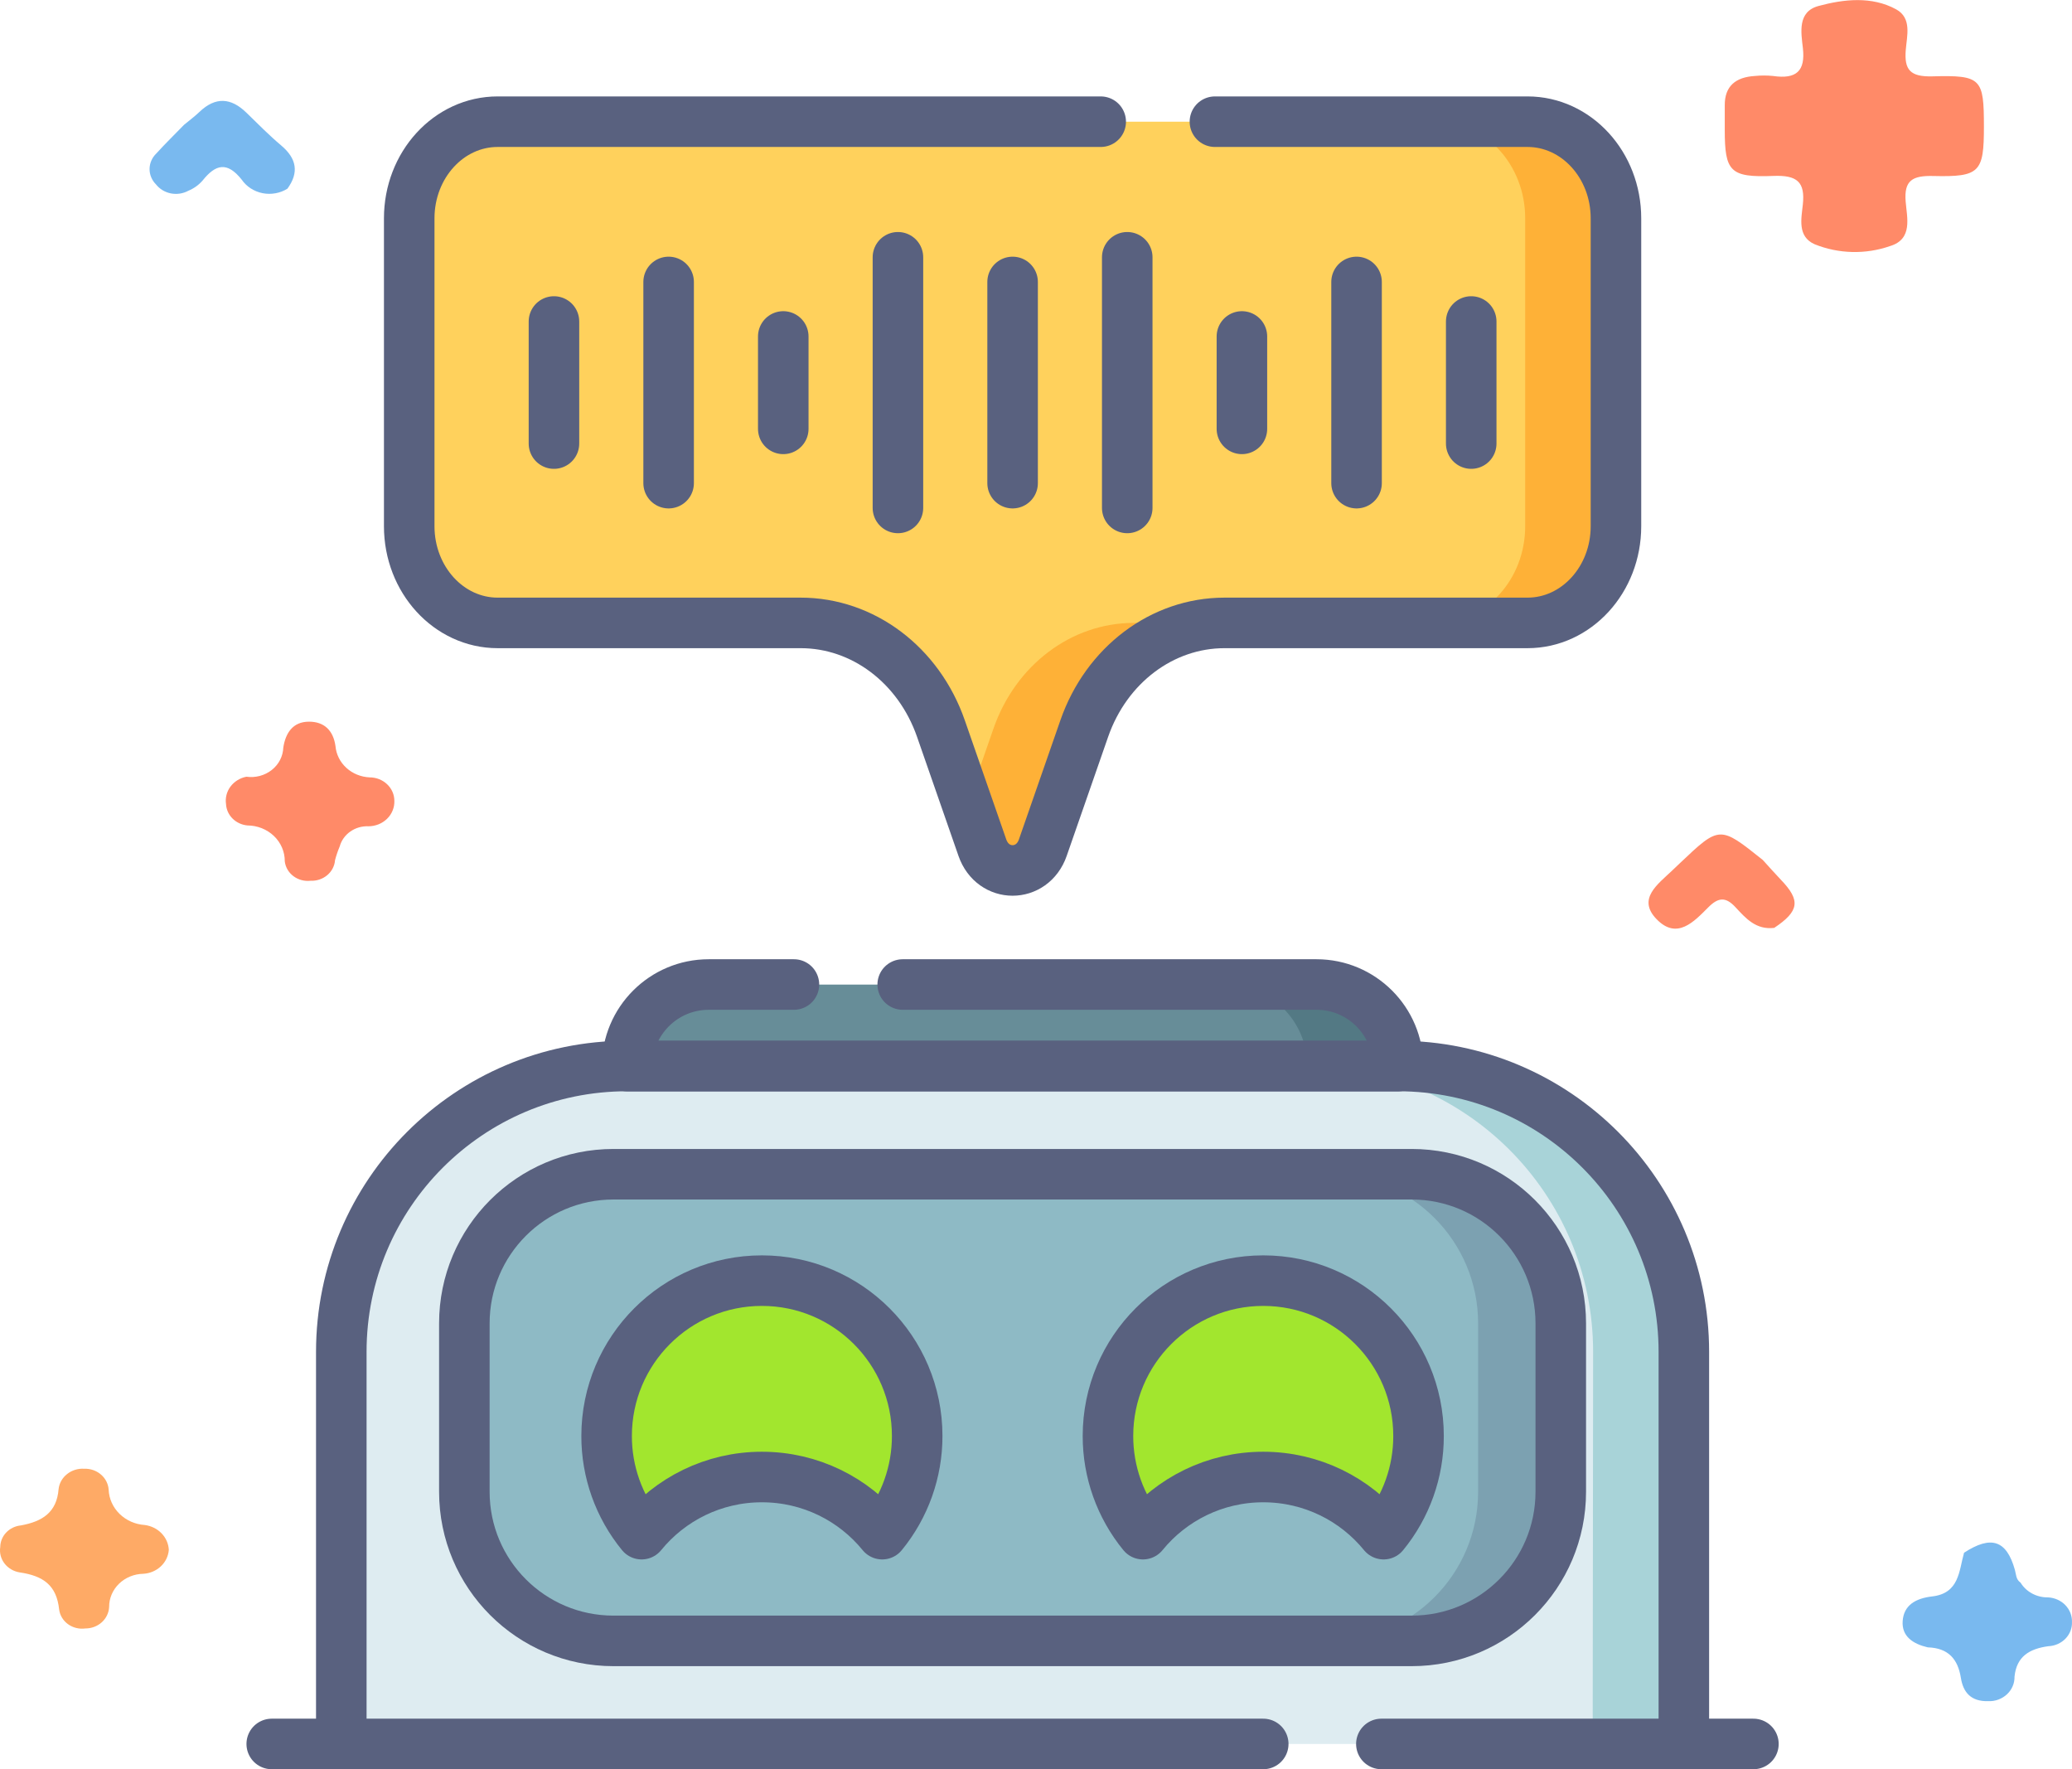 <svg width="82" height="70" viewBox="0 0 82 70" fill="none" xmlns="http://www.w3.org/2000/svg">
<path d="M76.292 65.182C75.714 65.048 75.258 64.753 75.298 64.146C75.341 63.513 75.811 63.243 76.464 63.167C77.543 63.043 77.524 62.158 77.728 61.438C78.8 60.739 79.411 60.941 79.74 62.117C79.79 62.297 79.78 62.496 79.963 62.62C80.073 62.801 80.232 62.95 80.424 63.053C80.615 63.156 80.832 63.208 81.052 63.205C81.312 63.218 81.556 63.326 81.733 63.507C81.909 63.688 82.005 63.926 81.999 64.173C82.004 64.295 81.984 64.416 81.94 64.531C81.895 64.645 81.828 64.75 81.74 64.84C81.653 64.929 81.548 65.001 81.431 65.052C81.314 65.103 81.188 65.132 81.059 65.137C80.312 65.24 79.806 65.544 79.725 66.34C79.728 66.469 79.704 66.599 79.652 66.719C79.601 66.84 79.524 66.949 79.426 67.04C79.328 67.131 79.212 67.202 79.084 67.249C78.956 67.296 78.819 67.317 78.682 67.311C77.996 67.328 77.693 66.958 77.602 66.389C77.486 65.659 77.116 65.207 76.292 65.182Z" fill="#79B9EF"/>
<path d="M70.215 36.714C69.492 36.801 69.086 36.332 68.683 35.897C68.295 35.477 68.003 35.503 67.606 35.901C67.045 36.462 66.371 37.203 65.564 36.374C64.774 35.564 65.613 34.986 66.184 34.438C66.28 34.346 66.377 34.255 66.473 34.163C68.056 32.662 68.056 32.662 69.763 34.027C70.003 34.29 70.237 34.557 70.484 34.815C71.266 35.629 71.207 36.052 70.215 36.714Z" fill="#FF8A68"/>
<path d="M6.681 61.325C6.662 61.572 6.55 61.804 6.364 61.978C6.179 62.151 5.933 62.256 5.673 62.271C5.31 62.277 4.965 62.418 4.711 62.664C4.458 62.91 4.317 63.24 4.319 63.584C4.308 63.814 4.204 64.031 4.028 64.19C3.852 64.349 3.618 64.436 3.375 64.434C3.254 64.451 3.131 64.444 3.014 64.414C2.896 64.385 2.786 64.334 2.689 64.263C2.593 64.193 2.512 64.105 2.452 64.004C2.392 63.904 2.354 63.793 2.34 63.679C2.238 62.729 1.718 62.354 0.779 62.216C0.538 62.178 0.322 62.051 0.178 61.863C0.034 61.675 -0.026 61.442 0.01 61.212C0.012 60.999 0.096 60.794 0.247 60.636C0.397 60.479 0.604 60.379 0.828 60.357C1.678 60.202 2.249 59.839 2.319 58.917C2.346 58.686 2.466 58.474 2.655 58.325C2.843 58.175 3.084 58.1 3.329 58.115C3.573 58.105 3.812 58.187 3.993 58.342C4.175 58.497 4.285 58.713 4.3 58.944C4.315 59.303 4.469 59.644 4.733 59.902C4.996 60.159 5.351 60.316 5.729 60.341C5.984 60.374 6.219 60.49 6.393 60.67C6.567 60.85 6.669 61.081 6.681 61.325Z" fill="#FEAA66"/>
<path d="M7.283 4.939C7.488 4.769 7.703 4.61 7.894 4.427C8.529 3.822 9.139 3.862 9.752 4.459C10.204 4.899 10.648 5.35 11.131 5.758C11.743 6.275 11.838 6.827 11.376 7.465C11.232 7.555 11.072 7.617 10.903 7.647C10.735 7.678 10.561 7.677 10.393 7.644C10.225 7.611 10.066 7.546 9.924 7.455C9.782 7.363 9.661 7.246 9.567 7.11C8.987 6.379 8.531 6.501 8.017 7.144C7.866 7.319 7.673 7.457 7.455 7.547C7.246 7.661 7 7.699 6.764 7.653C6.528 7.607 6.318 7.48 6.174 7.297C6.008 7.131 5.916 6.91 5.919 6.682C5.922 6.453 6.018 6.234 6.188 6.071C6.539 5.684 6.917 5.317 7.283 4.939Z" fill="#79B9EF"/>
<path d="M9.751 30.733C9.928 30.758 10.11 30.747 10.283 30.701C10.456 30.655 10.617 30.575 10.755 30.466C10.893 30.357 11.005 30.222 11.084 30.069C11.162 29.916 11.206 29.748 11.212 29.578C11.3 29.013 11.582 28.557 12.224 28.555C12.835 28.552 13.192 28.908 13.277 29.523C13.306 29.849 13.458 30.154 13.707 30.382C13.955 30.609 14.282 30.743 14.627 30.759C14.756 30.759 14.884 30.783 15.002 30.829C15.121 30.876 15.23 30.945 15.32 31.031C15.412 31.118 15.484 31.22 15.533 31.333C15.582 31.446 15.607 31.567 15.607 31.689C15.611 31.819 15.588 31.949 15.538 32.071C15.489 32.193 15.414 32.304 15.318 32.397C15.222 32.491 15.107 32.566 14.98 32.617C14.853 32.667 14.717 32.694 14.579 32.694C14.323 32.683 14.07 32.757 13.864 32.902C13.658 33.046 13.51 33.254 13.445 33.489C13.37 33.667 13.308 33.849 13.259 34.035C13.242 34.264 13.131 34.477 12.95 34.629C12.769 34.781 12.533 34.86 12.291 34.85C12.171 34.863 12.049 34.854 11.932 34.823C11.816 34.791 11.707 34.739 11.612 34.667C11.517 34.596 11.438 34.508 11.379 34.407C11.321 34.307 11.284 34.196 11.27 34.082C11.272 33.897 11.235 33.713 11.162 33.541C11.089 33.369 10.98 33.212 10.843 33.08C10.705 32.948 10.542 32.843 10.361 32.771C10.181 32.699 9.987 32.662 9.791 32.661C9.566 32.64 9.357 32.542 9.202 32.387C9.046 32.231 8.955 32.028 8.945 31.814C8.909 31.57 8.972 31.323 9.122 31.122C9.272 30.922 9.497 30.782 9.751 30.733Z" fill="#FF8A68"/>
<path d="M78.514 5.016C78.514 6.811 78.353 7.009 76.514 6.964C75.683 6.943 75.35 7.138 75.417 7.974C75.467 8.61 75.71 9.461 74.801 9.736C73.83 10.075 72.76 10.048 71.809 9.662C71.124 9.354 71.29 8.644 71.348 8.091C71.442 7.208 71.132 6.923 70.179 6.961C68.462 7.03 68.259 6.781 68.258 5.138C68.258 4.815 68.261 4.491 68.258 4.168C68.253 3.409 68.687 3.051 69.452 3.006C69.69 2.982 69.93 2.982 70.167 3.006C71.094 3.141 71.452 2.811 71.35 1.905C71.279 1.286 71.127 0.464 71.97 0.236C72.971 -0.034 74.073 -0.157 75.036 0.367C75.673 0.712 75.465 1.423 75.421 1.977C75.358 2.761 75.594 3.046 76.478 3.021C78.419 2.968 78.514 3.108 78.514 5.016Z" fill="#FF8A68"/>
<path d="M55.329 42.186L40.074 43.234L24.818 42.186C24.818 40.402 26.263 38.957 28.047 38.957H52.1C53.884 38.957 55.329 40.402 55.329 42.186Z" fill="#678D98"/>
<path d="M55.33 42.188L53.442 42.785L51.738 42.188C51.738 40.405 50.293 38.959 48.509 38.959H52.101C53.883 38.959 55.33 40.405 55.33 42.188Z" fill="#537984"/>
<path d="M66.639 69.004H13.507V53.49C13.507 47.243 18.571 42.179 24.817 42.179H55.329C61.576 42.179 66.639 47.243 66.639 53.49V69.004Z" fill="#DEECF1"/>
<path d="M66.64 53.489V69.004H63.031L63.048 53.489C63.048 47.243 57.984 42.179 51.738 42.179H55.33C61.576 42.179 66.64 47.243 66.64 53.489Z" fill="#A8D3D8"/>
<path d="M55.868 64.926H24.277C21.019 64.926 18.377 62.285 18.377 59.026V52.362C18.377 49.104 21.019 46.462 24.277 46.462H55.868C59.127 46.462 61.768 49.104 61.768 52.362V59.026C61.768 62.285 59.127 64.926 55.868 64.926Z" fill="#8EBAC5"/>
<path d="M61.768 52.362V59.027C61.768 62.284 59.127 64.926 55.87 64.926H52.598C55.855 64.926 58.497 62.284 58.497 59.027V52.362C58.497 49.104 55.855 46.462 52.598 46.462H55.87C59.127 46.462 61.768 49.104 61.768 52.362Z" fill="#7CA1B1"/>
<path d="M56.139 56.818C56.142 58.234 55.653 59.607 54.756 60.703C53.629 59.322 51.914 58.442 49.993 58.442C48.073 58.442 46.358 59.322 45.232 60.703C44.335 59.607 43.846 58.234 43.848 56.818C43.848 53.425 46.599 50.672 49.993 50.672C53.388 50.672 56.139 53.425 56.139 56.818Z" fill="#A2E62E"/>
<path d="M36.298 56.818C36.3 58.234 35.811 59.607 34.914 60.703C33.788 59.322 32.073 58.442 30.152 58.442C28.232 58.442 26.517 59.322 25.391 60.703C24.494 59.607 24.004 58.234 24.007 56.818C24.007 53.425 26.758 50.672 30.152 50.672C33.547 50.672 36.298 53.425 36.298 56.818Z" fill="#A2E62E"/>
<path d="M63.952 8.639V20.822C63.952 22.934 62.384 24.647 60.45 24.647H48.459C45.994 24.647 43.785 26.31 42.909 28.827L41.268 33.541C40.85 34.742 39.296 34.742 38.878 33.541L37.237 28.827C36.361 26.31 34.152 24.647 31.687 24.647H19.696C17.762 24.647 16.194 22.934 16.194 20.822V8.639C16.194 6.527 17.762 4.815 19.696 4.815H60.45C62.384 4.815 63.952 6.527 63.952 8.639Z" fill="#FFD15C"/>
<path d="M44.867 24.647H48.46C45.994 24.647 43.786 26.31 42.91 28.826L41.268 33.541C40.851 34.742 39.296 34.742 38.879 33.541L38.278 31.814L39.318 28.826C40.194 26.31 42.402 24.647 44.867 24.647Z" fill="#FEB137"/>
<path d="M63.952 8.637V20.819C63.952 22.932 62.384 24.645 60.451 24.645H56.859C58.792 24.645 60.36 22.932 60.36 20.819V8.637C60.36 6.525 58.792 4.812 56.859 4.812H60.451C62.384 4.812 63.952 6.525 63.952 8.637Z" fill="#FEB137"/>
<path d="M49.993 69.004H13.507V53.49C13.507 47.243 18.571 42.179 24.817 42.179H55.329C61.576 42.179 66.639 47.243 66.639 53.49V69.004H54.668" stroke="#59617F" stroke-width="2" stroke-miterlimit="10" stroke-linecap="round" stroke-linejoin="round"/>
<path d="M55.868 64.926H24.277C21.019 64.926 18.377 62.285 18.377 59.026V52.362C18.377 49.104 21.019 46.462 24.277 46.462H55.868C59.127 46.462 61.768 49.104 61.768 52.362V59.026C61.768 62.285 59.127 64.926 55.868 64.926Z" stroke="#59617F" stroke-width="2" stroke-miterlimit="10" stroke-linecap="round" stroke-linejoin="round"/>
<path d="M56.139 56.818C56.142 58.234 55.653 59.607 54.756 60.703C53.629 59.322 51.914 58.442 49.993 58.442C48.073 58.442 46.358 59.322 45.232 60.703C44.335 59.607 43.846 58.234 43.848 56.818C43.848 53.425 46.599 50.672 49.993 50.672C53.388 50.672 56.139 53.425 56.139 56.818Z" stroke="#59617F" stroke-width="2" stroke-miterlimit="10" stroke-linecap="round" stroke-linejoin="round"/>
<path d="M36.298 56.818C36.3 58.234 35.811 59.607 34.914 60.703C33.788 59.322 32.073 58.442 30.152 58.442C28.232 58.442 26.517 59.322 25.391 60.703C24.494 59.607 24.004 58.234 24.007 56.818C24.007 53.425 26.758 50.672 30.152 50.672C33.547 50.672 36.298 53.425 36.298 56.818Z" stroke="#59617F" stroke-width="2" stroke-miterlimit="10" stroke-linecap="round" stroke-linejoin="round"/>
<path d="M48.081 4.815H60.451C62.385 4.815 63.952 6.527 63.952 8.639V20.822C63.952 22.934 62.385 24.647 60.451 24.647H48.459C45.994 24.647 43.786 26.31 42.91 28.827L41.269 33.541C40.851 34.742 39.296 34.742 38.878 33.541L37.237 28.827C36.361 26.31 34.153 24.647 31.688 24.647H19.696C17.762 24.647 16.195 22.934 16.195 20.822V8.639C16.195 6.527 17.762 4.815 19.696 4.815H43.561" stroke="#59617F" stroke-width="2" stroke-miterlimit="10" stroke-linecap="round" stroke-linejoin="round"/>
<path d="M21.923 12.721V17.551" stroke="#59617F" stroke-width="2" stroke-miterlimit="10" stroke-linecap="round" stroke-linejoin="round"/>
<path d="M26.461 11.156V19.117" stroke="#59617F" stroke-width="2" stroke-miterlimit="10" stroke-linecap="round" stroke-linejoin="round"/>
<path d="M30.998 13.313V16.969" stroke="#59617F" stroke-width="2" stroke-miterlimit="10" stroke-linecap="round" stroke-linejoin="round"/>
<path d="M35.536 10.18V20.098" stroke="#59617F" stroke-width="2" stroke-miterlimit="10" stroke-linecap="round" stroke-linejoin="round"/>
<path d="M40.074 11.156V19.117" stroke="#59617F" stroke-width="2" stroke-miterlimit="10" stroke-linecap="round" stroke-linejoin="round"/>
<path d="M44.611 10.18V20.098" stroke="#59617F" stroke-width="2" stroke-miterlimit="10" stroke-linecap="round" stroke-linejoin="round"/>
<path d="M49.149 13.313V16.969" stroke="#59617F" stroke-width="2" stroke-miterlimit="10" stroke-linecap="round" stroke-linejoin="round"/>
<path d="M53.686 11.156V19.117" stroke="#59617F" stroke-width="2" stroke-miterlimit="10" stroke-linecap="round" stroke-linejoin="round"/>
<path d="M58.224 12.721V17.551" stroke="#59617F" stroke-width="2" stroke-miterlimit="10" stroke-linecap="round" stroke-linejoin="round"/>
<path d="M35.725 38.955H52.101C53.884 38.955 55.33 40.4 55.33 42.184H24.818C24.818 40.4 26.264 38.955 28.047 38.955H31.42" stroke="#59617F" stroke-width="2" stroke-miterlimit="10" stroke-linecap="round" stroke-linejoin="round"/>
<path d="M13.506 69.004H10.754" stroke="#59617F" stroke-width="2" stroke-miterlimit="10" stroke-linecap="round" stroke-linejoin="round"/>
<path d="M69.392 69.004H66.641" stroke="#59617F" stroke-width="2" stroke-miterlimit="10" stroke-linecap="round" stroke-linejoin="round"/>
</svg>
